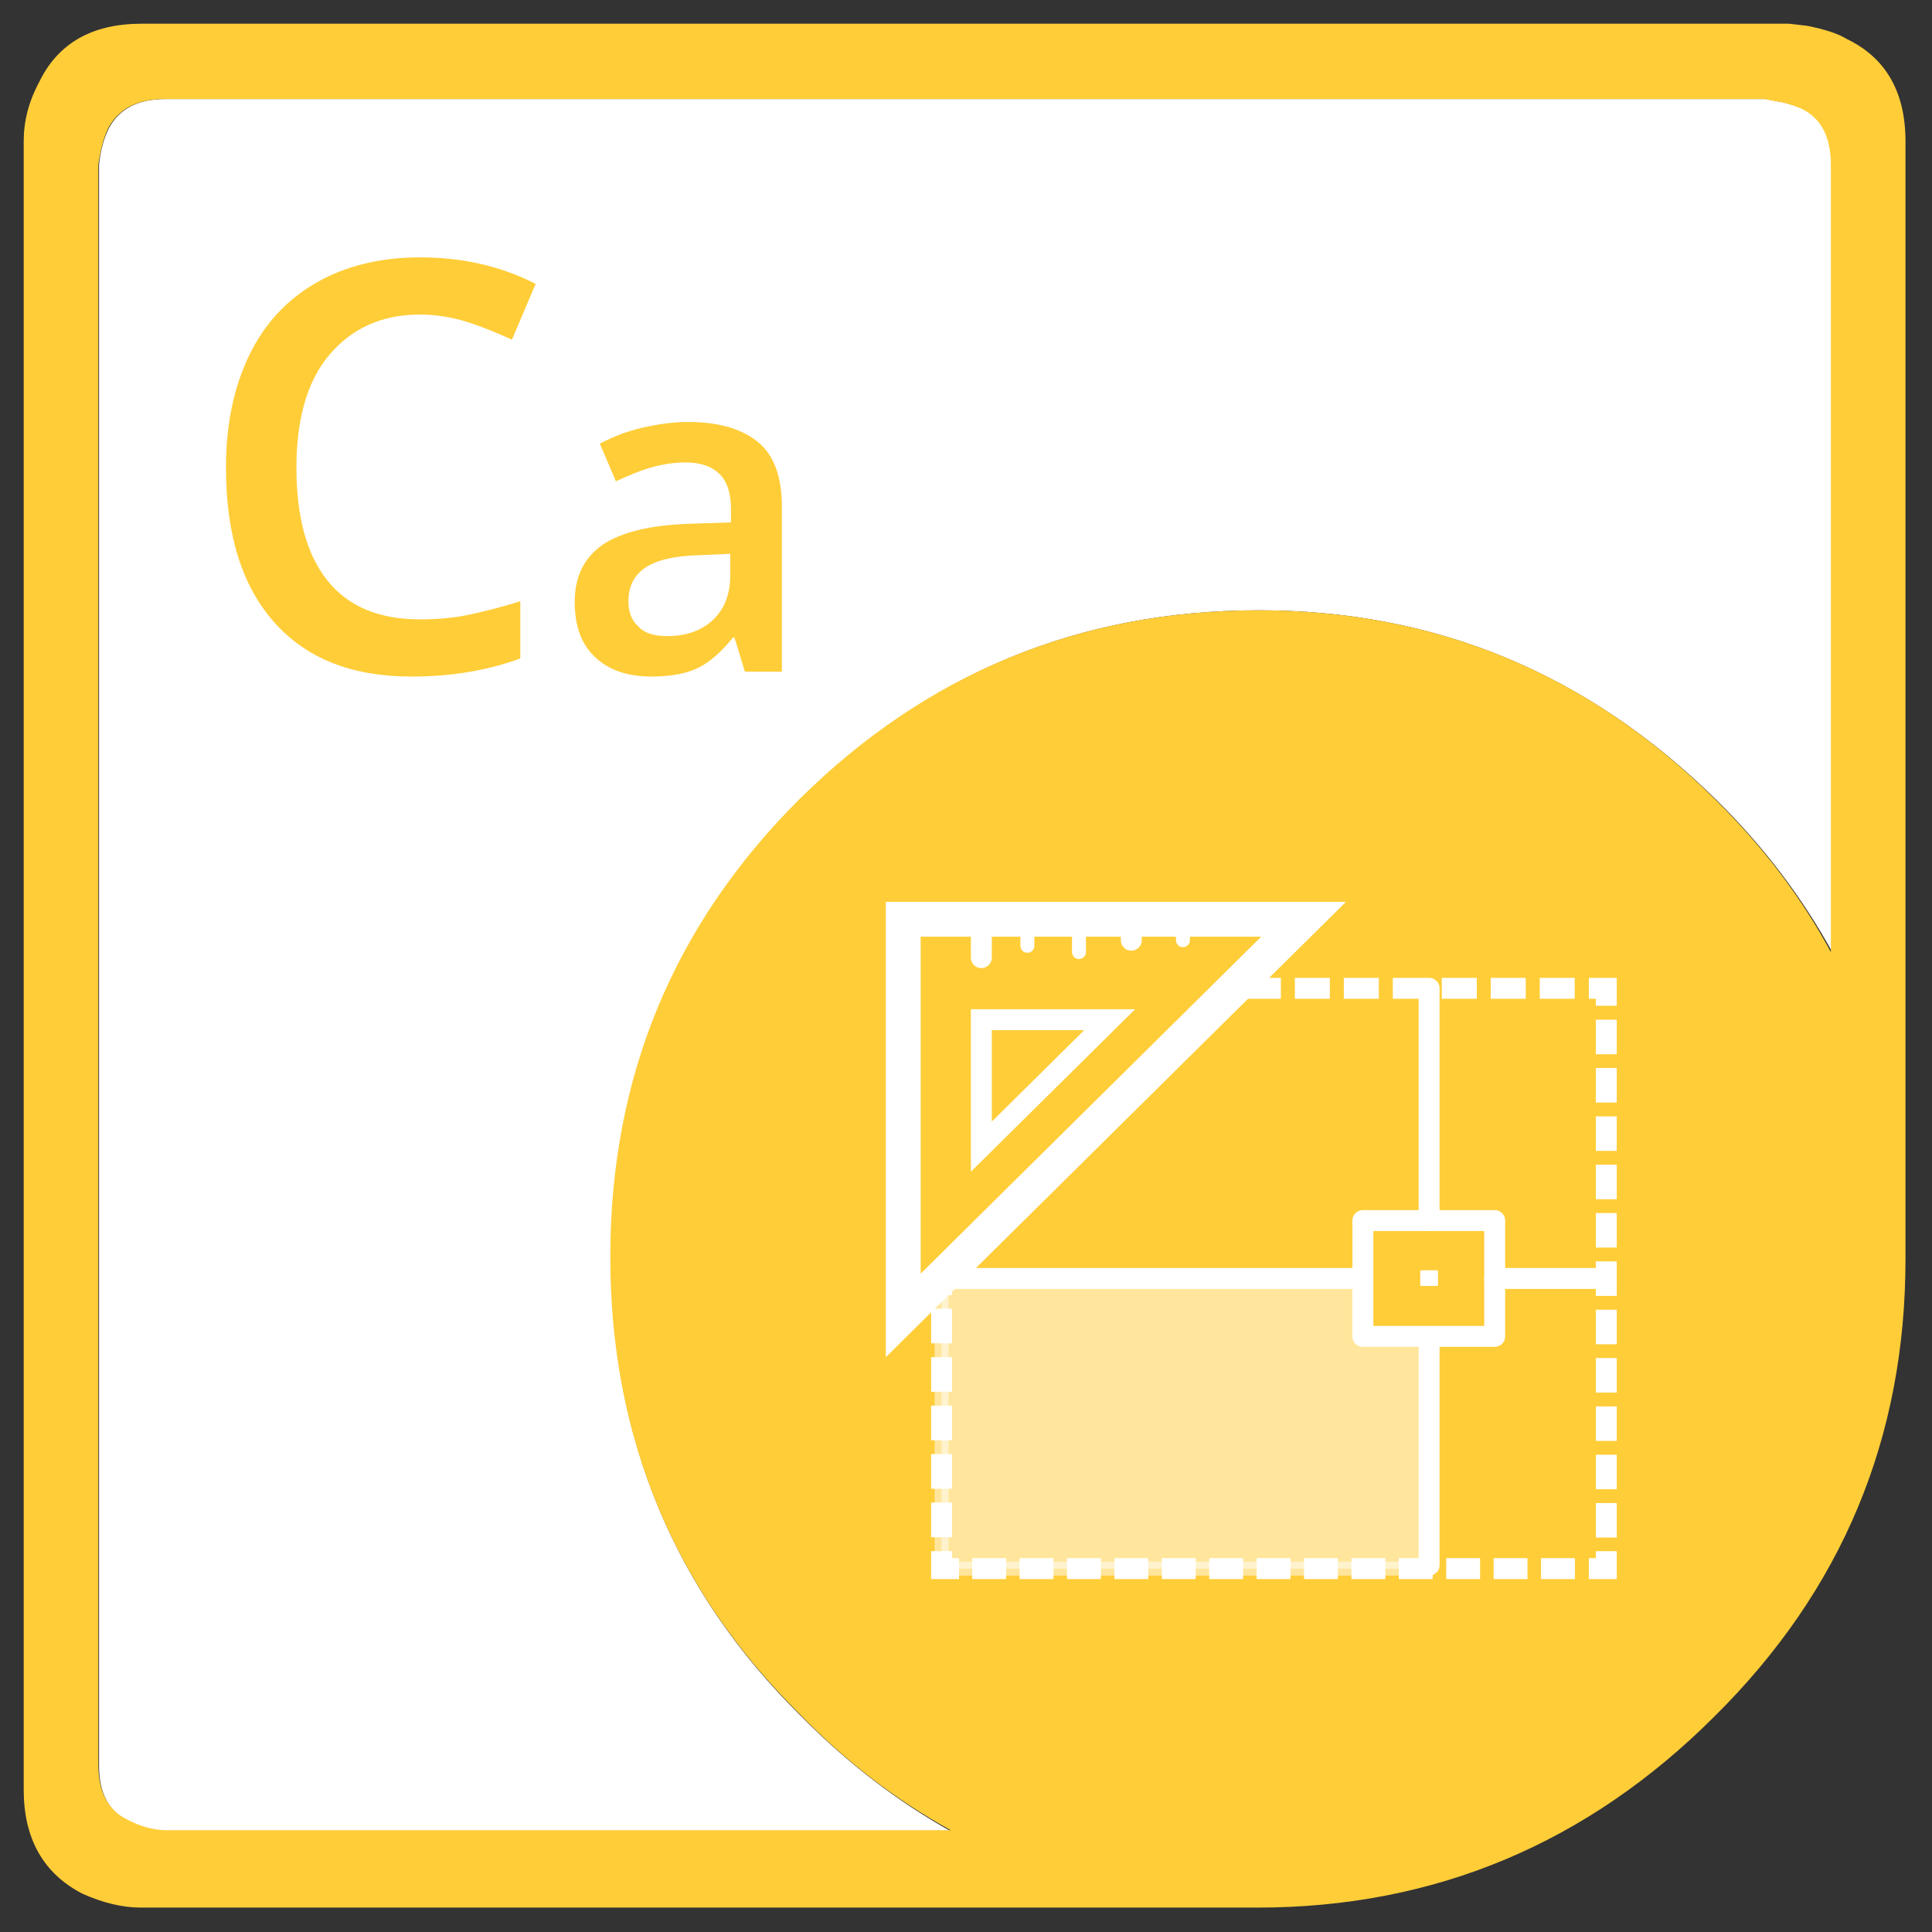 <?xml version="1.0" encoding="UTF-8"?>
<svg xmlns="http://www.w3.org/2000/svg" xmlns:xlink="http://www.w3.org/1999/xlink" version="1.1" id="Aspose.Cad" x="0px" y="0px" viewBox="0 0 277 277" style="enable-background:new 0 0 277 277;" xml:space="preserve">
<rect x="0" y="0" width="277" height="277" fill="#333333" stroke="none"/>
<style type="text/css">
	.st0{fill-rule:evenodd;clip-rule:evenodd;fill:#FFFFFF;}
	.st1{fill-rule:evenodd;clip-rule:evenodd;fill:#ffcd38;}
	.st2{fill:#ffcd38;}
	.st3{fill:none;stroke:#FFFFFF;stroke-width:3;stroke-miterlimit:10;}
	.st4{fill:none;stroke:#FFFFFF;stroke-width:3;stroke-miterlimit:10;stroke-dasharray:4.854,1.942;}
	.st5{fill:none;stroke:#FFFFFF;stroke-width:3;stroke-miterlimit:10;stroke-dasharray:4.965,1.986;}
	.st6{fill:none;stroke:#FFFFFF;stroke-width:3;stroke-miterlimit:10;stroke-dasharray:5.016,2.006;}
	.st7{fill:none;stroke:#FFFFFF;stroke-width:3;stroke-miterlimit:10;stroke-dasharray:4.95,1.98;}
	.st8{fill:none;stroke:#FFFFFF;stroke-width:3;stroke-linecap:round;stroke-linejoin:round;stroke-miterlimit:10;}
	.st9{fill:#FFFFFF;stroke:#FFFFFF;stroke-width:0.348;stroke-linecap:round;stroke-linejoin:round;stroke-miterlimit:10;}
	.st10{fill:none;stroke:#FFFFFF;stroke-width:5;stroke-miterlimit:10;}
	.st11{fill:none;stroke:#FFFFFF;stroke-width:2;stroke-linecap:round;stroke-linejoin:round;stroke-miterlimit:10;}
	
		.st12{opacity:0.5;fill:#FFFFFF;stroke:#FFFFFF;stroke-width:2;stroke-linecap:round;stroke-linejoin:round;stroke-miterlimit:10;enable-background:new    ;}
</style>
<g id="_x2E_NET">
	<path id="XMLID_8_" class="st0" d="M180.5,87.5c-25.8,0-47.7,9.1-65.7,27.2c-18.1,18-27.2,39.9-27.2,65.7s9.1,47.7,27.2,65.6   c6.7,6.8,13.9,12.3,21.6,16.6H23.6c-1.8-0.1-3.5-0.6-5.2-1.5c-2.8-1.4-4.2-4-4.2-7.9V23.6c0.2-2,0.7-3.8,1.4-5.2   c1.5-2.8,4.2-4.2,8.1-4.2h229.5l1.5,0.3c1.4,0.2,2.5,0.6,3.6,1c2.9,1.4,4.4,4,4.4,8.1v112.9c-4.3-7.8-9.8-15.1-16.6-21.8   C227.7,96.6,205.9,87.5,180.5,87.5z"></path>
	<g>
		<path id="XMLID_2_" class="st1" d="M180.5,87.5c25.4,0,47.3,9.1,65.5,27.2c6.8,6.7,12.3,14,16.5,21.8V23.6c0-4.1-1.5-6.8-4.4-8.1    c-1-0.4-2.2-0.8-3.6-1l-1.5-0.3H23.6c-3.9,0-6.6,1.4-8.1,4.2c-0.7,1.5-1.1,3.2-1.4,5.2v229.4c0,3.9,1.4,6.6,4.2,7.9    c1.7,0.9,3.4,1.4,5.2,1.5h112.8c-7.8-4.3-15-9.8-21.6-16.6c-18.1-17.9-27.2-39.8-27.2-65.6s9.1-47.7,27.2-65.7    C132.8,96.6,154.7,87.5,180.5,87.5z M259.1,3.7c2.5,0.5,4.4,1.1,5.7,1.9c5.6,2.7,8.4,7.6,8.4,14.7v160.2    c0,25.7-9.1,47.5-27.4,65.6c-18.2,18.2-40.1,27.4-65.5,27.4H20.2c-2.7,0-5.5-0.7-8.4-2c-5.6-2.9-8.4-7.9-8.4-14.9V20.2    c0-2.8,0.7-5.6,2.2-8.4c2.7-5.6,7.6-8.4,14.7-8.4h236.2L259.1,3.7z"></path>
		<g>
			<path class="st2" d="M60.2,45.1c-5.5,0-9.8,2-13,5.8s-4.7,9.3-4.7,16.1c0,7.2,1.5,12.6,4.5,16.3s7.4,5.5,13.2,5.5     c2.5,0,4.9-0.2,7.2-0.7c2.3-0.5,4.7-1.1,7.2-1.9v8.2c-4.6,1.7-9.8,2.6-15.6,2.6c-8.6,0-15.1-2.6-19.7-7.8S32.4,76.7,32.4,67     c0-6.1,1.1-11.4,3.3-16s5.5-8.1,9.7-10.5s9.2-3.6,14.8-3.6c6,0,11.5,1.2,16.6,3.8l-3.4,8c-2-0.9-4.1-1.8-6.3-2.5     C64.9,45.5,62.6,45.1,60.2,45.1z"></path>
			<path class="st2" d="M106.8,96.3l-1.5-4.9h-0.2c-1.7,2.1-3.4,3.6-5.1,4.4c-1.7,0.8-3.9,1.2-6.6,1.2c-3.4,0-6.1-0.9-8.1-2.8     s-2.9-4.5-2.9-7.9c0-3.6,1.3-6.3,4-8.2c2.7-1.8,6.8-2.8,12.3-3l6.1-0.2v-1.9c0-2.2-0.5-3.9-1.6-5s-2.7-1.7-4.9-1.7     c-1.8,0-3.5,0.3-5.2,0.8s-3.2,1.2-4.8,1.9L86,63.6c1.9-1,4-1.8,6.2-2.3s4.4-0.8,6.4-0.8c4.5,0,7.8,1,10.1,2.9     c2.3,1.9,3.4,5,3.4,9.2v23.7L106.8,96.3L106.8,96.3z M95.7,91.2c2.7,0,4.9-0.8,6.5-2.3c1.6-1.5,2.5-3.6,2.5-6.4v-3.1l-4.5,0.2     c-3.5,0.1-6.1,0.7-7.7,1.8s-2.4,2.7-2.4,4.8c0,1.6,0.5,2.8,1.4,3.6C92.4,90.8,93.8,91.2,95.7,91.2z"></path>
		</g>
	</g>
	<g>
		<g>
			<g>
				<polyline class="st3" points="230.3,222.4 230.3,224.9 227.8,224.9     "></polyline>
				<line class="st4" x1="225.8" y1="224.9" x2="138.4" y2="224.9"></line>
				<polyline class="st3" points="137.5,224.9 135,224.9 135,222.4     "></polyline>
				<line class="st5" x1="135" y1="220.4" x2="135" y2="186.6"></line>
				<polyline class="st3" points="135,185.7 135,183.2 136.8,181.4     "></polyline>
				<polyline class="st6" points="138.2,180 160.1,158.4 176.9,141.7 226.8,141.7     "></polyline>
				<polyline class="st3" points="227.8,141.7 230.3,141.7 230.3,144.2     "></polyline>
				<line class="st7" x1="230.3" y1="146.2" x2="230.3" y2="221.4"></line>
			</g>
		</g>
		<rect x="195.4" y="175" class="st8" width="18.9" height="16.6"></rect>
		<rect x="203.8" y="182.3" class="st9" width="2.2" height="1.9"></rect>
		<polygon class="st10" points="186.9,131.8 129.5,131.8 129.5,188.6   "></polygon>
		<polygon class="st3" points="159.1,146.2 140.7,146.2 140.7,164.4   "></polygon>
		<line class="st8" x1="140.7" y1="131.5" x2="140.7" y2="137.3"></line>
		<line class="st11" x1="154.7" y1="131.5" x2="154.7" y2="136.5"></line>
		<line class="st8" x1="162.2" y1="132.4" x2="162.2" y2="134.8"></line>
		<line class="st11" x1="169.6" y1="132.4" x2="169.6" y2="134.8"></line>
		<line class="st11" x1="147.3" y1="132.4" x2="147.3" y2="135.6"></line>
		<line class="st8" x1="204.9" y1="175" x2="204.9" y2="141.7"></line>
		<line class="st8" x1="204.9" y1="224.4" x2="204.9" y2="191.9"></line>
		<line class="st8" x1="195.4" y1="183.3" x2="135" y2="183.3"></line>
		<line class="st8" x1="214.3" y1="183.3" x2="230.3" y2="183.3"></line>
		<polygon class="st12" points="204.7,224.9 135,224.9 135,183.3 195.4,183.3 195.4,191.1 204.7,191.6   "></polygon>
	</g>
</g>
</svg>
